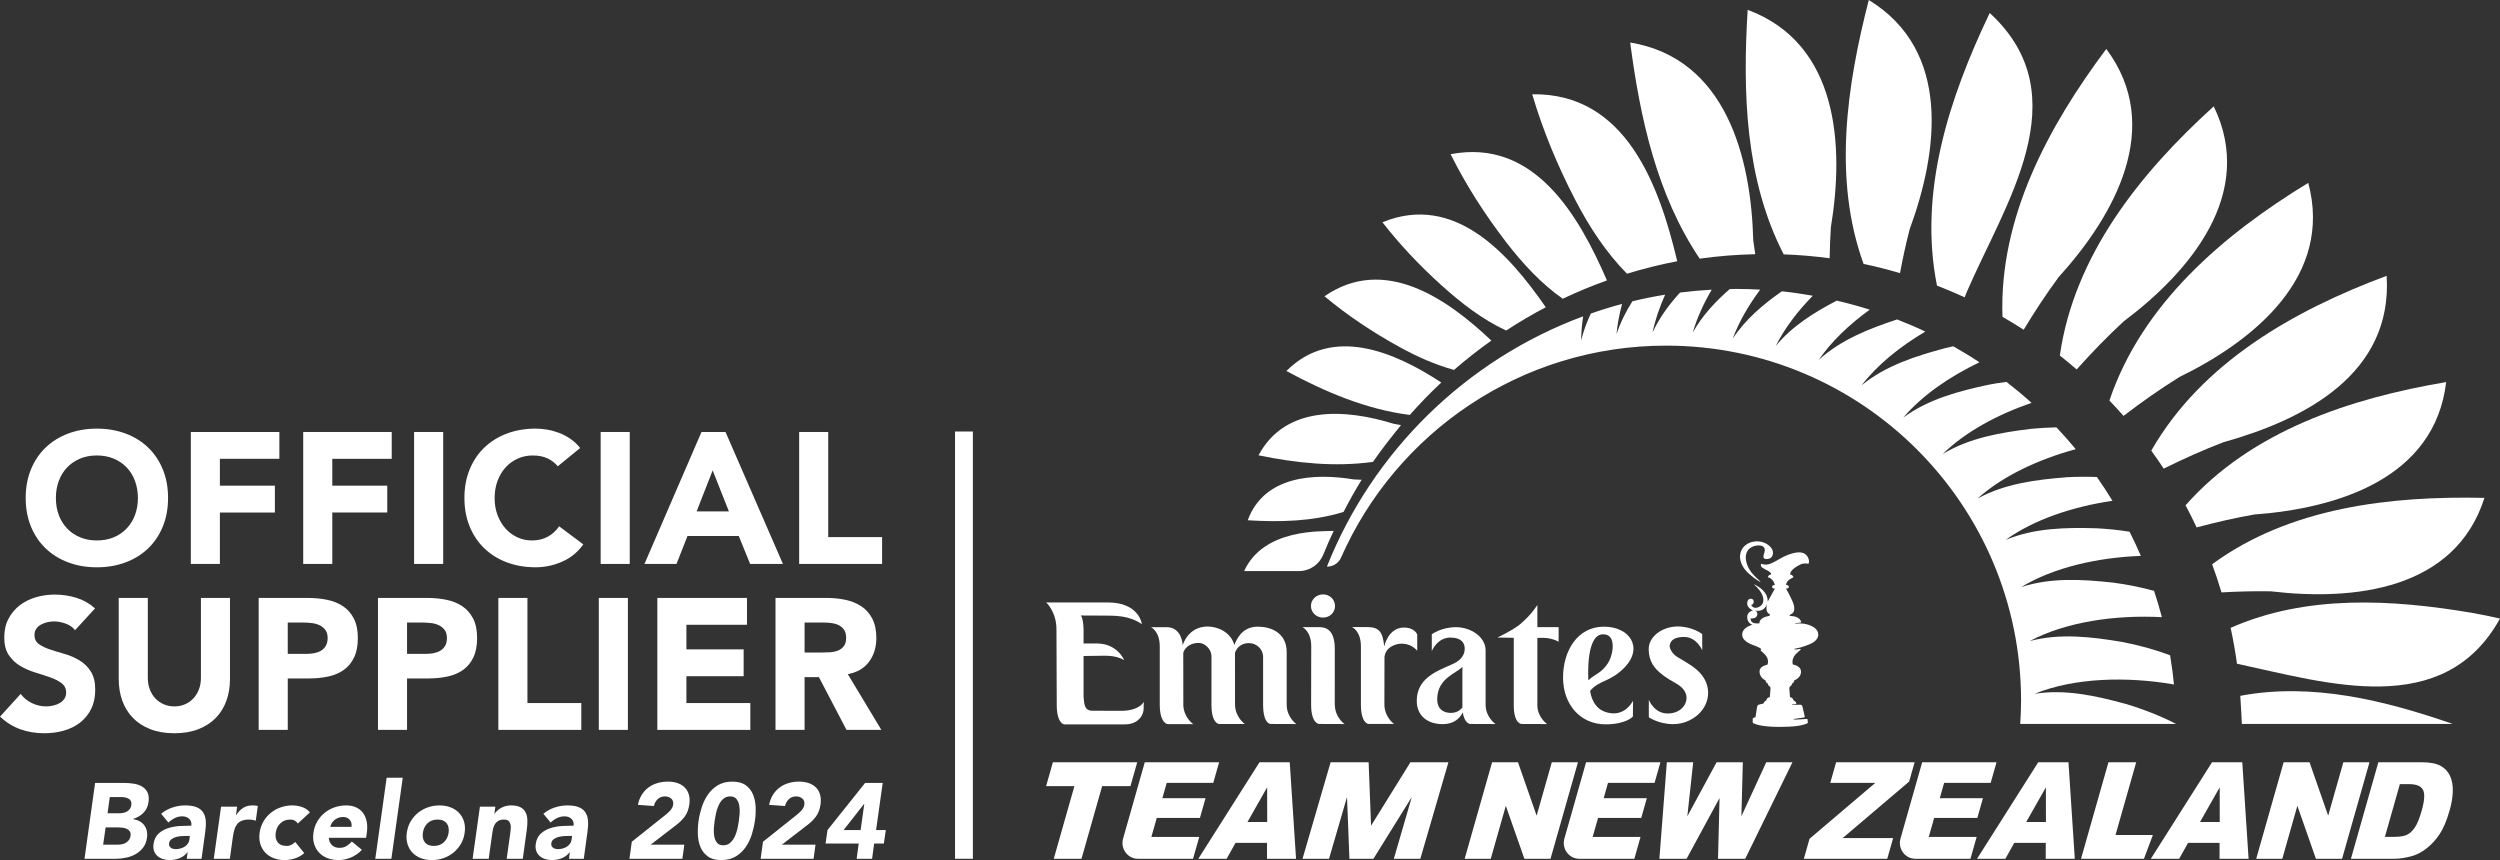 <svg xmlns="http://www.w3.org/2000/svg" fill="none" viewBox="0 0 561 193" height="193" width="561">
<rect x="0" y="0" width="561" height="193" fill="#333333" stroke="none"/>
<path fill="white" d="M5.764 111.743C5.764 109.372 6.165 107.226 6.956 105.302C7.753 103.378 8.859 101.741 10.284 100.388C11.703 99.036 13.39 97.998 15.344 97.272C17.293 96.548 19.427 96.184 21.742 96.184C24.057 96.184 26.186 96.547 28.14 97.272C30.089 97.998 31.776 99.036 33.201 100.388C34.62 101.741 35.731 103.378 36.522 105.302C37.319 107.226 37.714 109.372 37.714 111.743C37.714 114.113 37.319 116.26 36.522 118.184C35.731 120.108 34.62 121.746 33.201 123.098C31.776 124.45 30.088 125.49 28.14 126.214C26.186 126.938 24.057 127.302 21.742 127.302C19.427 127.302 17.293 126.939 15.344 126.214C13.39 125.49 11.703 124.45 10.284 123.098C8.859 121.746 7.754 120.108 6.956 118.184C6.165 116.26 5.764 114.113 5.764 111.743ZM12.541 111.743C12.541 113.137 12.756 114.413 13.186 115.569C13.623 116.726 14.239 117.731 15.048 118.58C15.856 119.431 16.828 120.094 17.957 120.567C19.085 121.042 20.347 121.278 21.744 121.278C23.14 121.278 24.397 121.042 25.531 120.567C26.659 120.094 27.625 119.431 28.434 118.58C29.242 117.731 29.865 116.726 30.295 115.569C30.726 114.413 30.947 113.137 30.947 111.743C30.947 110.377 30.726 109.108 30.295 107.937C29.865 106.765 29.242 105.756 28.434 104.905C27.625 104.054 26.659 103.393 25.531 102.919C24.397 102.444 23.134 102.208 21.744 102.208C20.353 102.208 19.086 102.444 17.957 102.919C16.828 103.393 15.857 104.054 15.048 104.905C14.239 105.756 13.623 106.765 13.186 107.937C12.756 109.108 12.541 110.377 12.541 111.743Z"></path>
<path fill="white" d="M42.823 96.937H62.688V102.959H49.343V108.983H61.681V115.005H49.343V126.548H42.822L42.823 96.937Z"></path>
<path fill="white" d="M68.039 96.937H87.903V102.959H74.566V108.983H86.903V115.005H74.566V126.548H68.039V96.937Z"></path>
<path fill="white" d="M92.924 96.937H99.45V126.548H92.924V96.937Z"></path>
<path fill="white" d="M125.166 104.633C124.526 103.852 123.741 103.253 122.805 102.834C121.874 102.416 120.792 102.207 119.565 102.207C118.339 102.207 117.204 102.444 116.157 102.918C115.11 103.393 114.203 104.054 113.44 104.905C112.672 105.755 112.073 106.765 111.637 107.937C111.207 109.108 110.992 110.377 110.992 111.743C110.992 113.137 111.207 114.413 111.637 115.569C112.074 116.726 112.667 117.731 113.417 118.58C114.167 119.43 115.057 120.094 116.075 120.566C117.093 121.042 118.187 121.277 119.356 121.277C120.694 121.277 121.88 121 122.91 120.441C123.939 119.885 124.795 119.103 125.463 118.099L130.896 122.156C129.645 123.912 128.057 125.21 126.132 126.045C124.206 126.881 122.229 127.3 120.193 127.3C117.878 127.3 115.744 126.937 113.795 126.212C111.841 125.488 110.154 124.448 108.735 123.096C107.31 121.745 106.204 120.106 105.407 118.182C104.616 116.258 104.215 114.112 104.215 111.741C104.215 109.371 104.616 107.225 105.407 105.3C106.204 103.376 107.31 101.739 108.735 100.387C110.154 99.034 111.841 97.996 113.795 97.27C115.744 96.546 117.878 96.182 120.193 96.182C121.031 96.182 121.897 96.259 122.805 96.412C123.713 96.566 124.603 96.811 125.481 97.145C126.359 97.479 127.203 97.926 128.011 98.483C128.819 99.041 129.547 99.723 130.187 100.532L125.166 104.631V104.633Z"></path>
<path fill="white" d="M134.787 96.937H141.314V126.548H134.787V96.937Z"></path>
<path fill="white" d="M157.415 96.937H162.806L175.691 126.548H168.327L165.779 120.275H154.274L151.807 126.548H144.618L157.415 96.937ZM159.922 105.552L156.326 114.754H163.563L159.922 105.552Z"></path>
<path fill="white" d="M179.332 96.937H185.853V120.526H197.94V126.548H179.332V96.937Z"></path>
<path fill="white" d="M16.851 141.41C16.322 140.741 15.606 140.246 14.699 139.926C13.791 139.606 12.936 139.446 12.127 139.446C11.65 139.446 11.167 139.501 10.662 139.613C10.161 139.724 9.685 139.899 9.243 140.135C8.795 140.372 8.434 140.687 8.155 141.076C7.875 141.467 7.736 141.941 7.736 142.498C7.736 143.391 8.073 144.074 8.742 144.547C9.411 145.023 10.254 145.426 11.272 145.76C12.284 146.095 13.384 146.43 14.553 146.765C15.722 147.1 16.815 147.573 17.833 148.186C18.851 148.799 19.695 149.622 20.363 150.653C21.032 151.686 21.37 153.065 21.37 154.795C21.37 156.44 21.061 157.875 20.451 159.103C19.834 160.331 19.008 161.347 17.961 162.155C16.914 162.965 15.704 163.564 14.32 163.954C12.941 164.344 11.488 164.54 9.951 164.54C8.026 164.54 6.246 164.246 4.6 163.662C2.953 163.076 1.418 162.128 -0.002 160.817L4.64 155.714C5.308 156.607 6.152 157.298 7.17 157.785C8.188 158.274 9.24 158.517 10.328 158.517C10.857 158.517 11.393 158.454 11.939 158.329C12.481 158.204 12.969 158.016 13.399 157.765C13.836 157.513 14.179 157.193 14.446 156.802C14.714 156.413 14.842 155.952 14.842 155.422C14.842 154.531 14.505 153.827 13.818 153.311C13.137 152.795 12.276 152.355 11.247 151.994C10.217 151.632 9.101 151.268 7.902 150.905C6.704 150.543 5.587 150.055 4.558 149.441C3.522 148.829 2.668 148.019 1.981 147.016C1.3 146.012 0.957 144.689 0.957 143.043C0.957 141.453 1.27 140.06 1.899 138.861C2.527 137.662 3.365 136.659 4.406 135.849C5.453 135.041 6.657 134.434 8.024 134.03C9.391 133.626 10.799 133.424 12.253 133.424C13.923 133.424 15.54 133.661 17.105 134.135C18.664 134.609 20.071 135.404 21.327 136.519L16.849 141.412L16.851 141.41Z"></path>
<path fill="white" d="M51.607 152.368C51.607 154.125 51.345 155.744 50.816 157.221C50.286 158.699 49.495 159.981 48.454 161.069C47.407 162.156 46.105 163.006 44.54 163.62C42.981 164.233 41.184 164.541 39.148 164.541C37.083 164.541 35.268 164.233 33.709 163.62C32.15 163.006 30.847 162.156 29.8 161.069C28.753 159.981 27.968 158.699 27.439 157.221C26.904 155.744 26.642 154.125 26.642 152.368V134.176H33.169V152.118C33.169 153.038 33.314 153.889 33.605 154.669C33.896 155.45 34.309 156.126 34.838 156.698C35.367 157.269 36.002 157.716 36.74 158.036C37.479 158.357 38.282 158.517 39.149 158.517C40.009 158.517 40.807 158.357 41.534 158.036C42.255 157.716 42.883 157.269 43.413 156.698C43.941 156.126 44.355 155.45 44.646 154.669C44.943 153.889 45.087 153.038 45.087 152.118V134.176H51.608V152.368H51.607Z"></path>
<path fill="white" d="M58.046 134.176H69.046C70.581 134.176 72.03 134.315 73.397 134.593C74.764 134.872 75.956 135.353 76.974 136.037C77.992 136.721 78.801 137.64 79.399 138.797C79.998 139.955 80.301 141.411 80.301 143.168C80.301 144.897 80.022 146.346 79.463 147.517C78.905 148.689 78.137 149.623 77.16 150.319C76.183 151.017 75.031 151.512 73.693 151.804C72.349 152.098 70.9 152.243 69.342 152.243H64.572V163.786H58.046V134.176ZM64.572 146.723H68.923C69.511 146.723 70.075 146.667 70.616 146.555C71.162 146.443 71.645 146.256 72.082 145.991C72.512 145.726 72.861 145.362 73.123 144.903C73.39 144.442 73.524 143.865 73.524 143.166C73.524 142.414 73.35 141.808 73 141.347C72.651 140.887 72.204 140.531 71.662 140.281C71.115 140.03 70.51 139.869 69.841 139.8C69.173 139.731 68.533 139.695 67.916 139.695H64.571V146.722L64.572 146.723Z"></path>
<path fill="white" d="M84.815 134.176H95.815C97.345 134.176 98.799 134.315 100.166 134.593C101.527 134.872 102.719 135.353 103.737 136.037C104.755 136.721 105.564 137.64 106.162 138.797C106.76 139.955 107.064 141.411 107.064 143.168C107.064 144.897 106.784 146.346 106.226 147.517C105.668 148.689 104.906 149.623 103.929 150.319C102.952 151.017 101.794 151.512 100.456 151.804C99.118 152.098 97.67 152.243 96.105 152.243H91.341V163.786H84.815V134.176ZM91.341 146.723H95.687C96.274 146.723 96.839 146.667 97.386 146.555C97.927 146.443 98.415 146.256 98.845 145.991C99.276 145.726 99.625 145.362 99.893 144.903C100.154 144.442 100.288 143.865 100.288 143.166C100.288 142.414 100.114 141.808 99.765 141.347C99.415 140.887 98.973 140.531 98.427 140.281C97.885 140.03 97.281 139.869 96.612 139.8C95.937 139.73 95.297 139.695 94.686 139.695H91.342V146.722L91.341 146.723Z"></path>
<path fill="white" d="M111.834 134.176H118.355V157.765H130.442V163.787H111.834V134.176Z"></path>
<path fill="white" d="M134.374 134.176H140.9V163.787H134.374V134.176Z"></path>
<path fill="white" d="M147.508 134.176H167.623V140.198H154.029V145.719H166.873V151.741H154.029V157.765H168.373V163.787H147.508V134.176Z"></path>
<path fill="white" d="M174.021 134.176H185.481C186.988 134.176 188.413 134.322 189.768 134.615C191.117 134.907 192.304 135.396 193.322 136.078C194.34 136.761 195.149 137.682 195.747 138.839C196.346 139.995 196.649 141.439 196.649 143.167C196.649 145.258 196.102 147.036 195.014 148.499C193.926 149.964 192.338 150.89 190.249 151.281L197.777 163.786H189.953L183.764 151.95H180.548V163.786H174.021V134.176ZM180.548 146.43H184.393C184.981 146.43 185.597 146.409 186.255 146.366C186.912 146.325 187.5 146.199 188.035 145.991C188.564 145.781 189 145.454 189.35 145.008C189.699 144.561 189.873 143.934 189.873 143.124C189.873 142.373 189.722 141.773 189.414 141.327C189.105 140.88 188.716 140.539 188.244 140.302C187.767 140.067 187.227 139.905 186.61 139.821C185.999 139.738 185.4 139.696 184.812 139.696H180.548V146.43Z"></path>
<path fill="white" d="M21.341 175.684H27.693C28.432 175.684 29.165 175.736 29.892 175.839C30.624 175.944 31.265 176.152 31.817 176.465C32.37 176.778 32.794 177.215 33.08 177.777C33.37 178.338 33.452 179.084 33.324 180.013C33.191 180.975 32.812 181.773 32.178 182.407C31.544 183.039 30.771 183.493 29.857 183.765V183.812C30.404 183.894 30.887 184.049 31.311 184.282C31.736 184.515 32.085 184.811 32.359 185.172C32.633 185.533 32.824 185.953 32.935 186.434C33.051 186.916 33.063 187.429 32.987 187.974C32.859 188.872 32.562 189.622 32.097 190.222C31.632 190.825 31.068 191.309 30.411 191.678C29.754 192.048 29.032 192.312 28.247 192.473C27.462 192.633 26.694 192.712 25.937 192.712H18.963L21.341 175.684ZM23.145 189.537H26.513C26.803 189.537 27.106 189.506 27.414 189.442C27.728 189.378 28.013 189.264 28.269 189.105C28.525 188.945 28.752 188.735 28.944 188.479C29.136 188.223 29.258 187.911 29.305 187.542C29.351 187.141 29.299 186.816 29.136 186.568C28.973 186.319 28.752 186.131 28.461 186.002C28.176 185.874 27.857 185.785 27.513 185.737C27.169 185.689 26.844 185.666 26.536 185.666H23.703L23.145 189.539V189.537ZM24.134 182.491H26.85C27.141 182.491 27.427 182.459 27.717 182.393C28.008 182.329 28.276 182.226 28.525 182.081C28.77 181.937 28.979 181.745 29.148 181.504C29.317 181.264 29.427 180.975 29.473 180.638C29.519 180.287 29.485 179.993 29.363 179.76C29.246 179.529 29.072 179.347 28.845 179.219C28.624 179.091 28.363 178.999 28.066 178.943C27.769 178.886 27.478 178.858 27.187 178.858H24.64L24.134 182.491Z"></path>
<path fill="white" d="M42.102 191.245H42.049C41.572 191.87 40.979 192.32 40.269 192.591C39.565 192.865 38.844 193 38.105 193C37.559 193 37.047 192.924 36.57 192.772C36.087 192.621 35.674 192.392 35.331 192.087C34.981 191.783 34.732 191.405 34.569 190.957C34.412 190.508 34.371 189.987 34.452 189.393C34.598 188.383 34.976 187.601 35.592 187.048C36.209 186.494 36.942 186.086 37.779 185.82C38.623 185.556 39.507 185.4 40.426 185.352C41.35 185.305 42.189 185.28 42.939 185.28C43.021 184.638 42.863 184.129 42.462 183.753C42.06 183.377 41.549 183.187 40.92 183.187C40.327 183.187 39.768 183.312 39.251 183.561C38.727 183.809 38.244 184.15 37.791 184.584L36.156 182.61C36.912 181.985 37.755 181.517 38.698 181.204C39.634 180.891 40.582 180.734 41.548 180.734C42.6 180.734 43.456 180.867 44.107 181.131C44.759 181.396 45.247 181.784 45.585 182.297C45.923 182.81 46.12 183.44 46.178 184.186C46.23 184.931 46.189 185.793 46.044 186.772L45.224 192.712H41.908L42.1 191.245H42.102ZM41.712 187.589C41.444 187.589 41.101 187.6 40.694 187.625C40.281 187.648 39.886 187.717 39.49 187.829C39.095 187.942 38.752 188.109 38.455 188.334C38.158 188.558 37.99 188.871 37.937 189.272C37.908 189.496 37.931 189.686 38.013 189.837C38.088 189.989 38.205 190.122 38.35 190.234C38.489 190.347 38.664 190.427 38.862 190.475C39.066 190.523 39.263 190.546 39.455 190.546C39.804 190.546 40.153 190.498 40.502 190.402C40.845 190.306 41.159 190.169 41.438 189.993C41.718 189.817 41.956 189.592 42.148 189.32C42.34 189.048 42.462 188.727 42.509 188.358L42.602 187.588L41.712 187.589Z"></path>
<path fill="white" d="M49.606 181.023H53.212L52.951 182.899H52.997C53.48 182.178 54.009 181.635 54.585 181.275C55.161 180.915 55.853 180.734 56.656 180.734C56.859 180.734 57.069 180.742 57.278 180.759C57.487 180.775 57.679 180.806 57.854 180.854L57.4 184.149C57.144 184.069 56.895 184.008 56.656 183.969C56.411 183.928 56.155 183.908 55.882 183.908C55.196 183.908 54.631 184.005 54.201 184.197C53.764 184.389 53.421 184.658 53.165 185.003C52.909 185.348 52.712 185.76 52.578 186.242C52.438 186.724 52.333 187.252 52.252 187.829L51.578 192.712H47.971L49.606 181.023Z"></path>
<path fill="white" d="M66.829 184.799C66.684 184.543 66.463 184.331 66.166 184.162C65.869 183.993 65.538 183.909 65.166 183.909C64.253 183.909 63.508 184.183 62.932 184.728C62.35 185.273 62.001 185.987 61.873 186.868C61.745 187.75 61.891 188.464 62.315 189.009C62.739 189.554 63.408 189.827 64.322 189.827C64.723 189.827 65.084 189.74 65.41 189.562C65.73 189.386 66.009 189.178 66.247 188.937L68.271 191.438C67.614 192.015 66.893 192.421 66.101 192.653C65.316 192.884 64.583 193.001 63.891 193.001C62.995 193.001 62.169 192.857 61.413 192.569C60.663 192.28 60.029 191.868 59.529 191.33C59.023 190.793 58.651 190.147 58.418 189.393C58.185 188.639 58.132 187.797 58.26 186.868C58.394 185.937 58.674 185.096 59.115 184.341C59.557 183.588 60.104 182.943 60.767 182.406C61.424 181.868 62.169 181.455 63.001 181.167C63.833 180.877 64.7 180.733 65.602 180.733C66.288 180.733 66.998 180.85 67.731 181.082C68.458 181.315 69.063 181.719 69.545 182.297L66.829 184.798L66.829 184.799Z"></path>
<path fill="white" d="M81.208 190.693C80.54 191.43 79.731 191.998 78.795 192.4C77.858 192.8 76.916 193.001 75.968 193.001C75.071 193.001 74.246 192.857 73.49 192.569C72.74 192.28 72.106 191.868 71.605 191.33C71.099 190.793 70.727 190.147 70.494 189.393C70.261 188.639 70.209 187.797 70.337 186.868C70.47 185.937 70.75 185.096 71.192 184.341C71.634 183.588 72.18 182.943 72.844 182.406C73.501 181.868 74.246 181.455 75.078 181.167C75.91 180.877 76.776 180.733 77.678 180.733C78.51 180.733 79.249 180.877 79.888 181.167C80.528 181.454 81.052 181.868 81.453 182.406C81.854 182.943 82.127 183.588 82.279 184.341C82.436 185.096 82.448 185.937 82.32 186.868L82.151 187.997H73.781C73.827 188.687 74.066 189.237 74.49 189.645C74.914 190.054 75.479 190.259 76.183 190.259C76.776 190.259 77.294 190.127 77.736 189.862C78.178 189.598 78.579 189.258 78.951 188.84L81.208 190.693ZM78.876 185.544C78.974 184.935 78.846 184.415 78.492 183.981C78.142 183.548 77.636 183.331 76.979 183.331C76.578 183.331 76.217 183.397 75.897 183.525C75.572 183.653 75.293 183.817 75.054 184.018C74.815 184.218 74.612 184.451 74.454 184.714C74.292 184.978 74.181 185.256 74.118 185.544H78.876Z"></path>
<path fill="white" d="M86.764 174.529H90.376L87.823 192.712H84.216L86.764 174.529Z"></path>
<path fill="white" d="M91.289 186.868C91.417 185.937 91.702 185.096 92.138 184.341C92.58 183.588 93.133 182.943 93.79 182.406C94.447 181.868 95.192 181.455 96.024 181.167C96.856 180.877 97.723 180.733 98.624 180.733C99.52 180.733 100.346 180.877 101.102 181.167C101.852 181.454 102.486 181.868 102.998 182.406C103.51 182.943 103.888 183.588 104.121 184.341C104.354 185.096 104.4 185.937 104.272 186.868C104.144 187.797 103.859 188.639 103.411 189.393C102.958 190.147 102.405 190.793 101.748 191.33C101.091 191.868 100.346 192.279 99.514 192.569C98.677 192.857 97.815 193.001 96.914 193.001C96.017 193.001 95.192 192.857 94.436 192.569C93.686 192.28 93.052 191.868 92.551 191.33C92.045 190.793 91.673 190.147 91.44 189.393C91.207 188.639 91.155 187.797 91.289 186.868ZM94.895 186.868C94.767 187.749 94.913 188.463 95.337 189.008C95.761 189.554 96.431 189.826 97.35 189.826C98.263 189.826 99.013 189.554 99.596 189.008C100.183 188.463 100.538 187.749 100.666 186.868C100.794 185.986 100.643 185.272 100.213 184.727C99.776 184.182 99.101 183.908 98.188 183.908C97.275 183.908 96.53 184.182 95.954 184.727C95.378 185.272 95.023 185.986 94.895 186.868Z"></path>
<path fill="white" d="M107.692 181.023H111.153L110.938 182.609H110.984C111.13 182.386 111.321 182.161 111.56 181.936C111.805 181.713 112.078 181.511 112.381 181.335C112.683 181.158 113.032 181.014 113.416 180.902C113.8 180.79 114.208 180.733 114.644 180.733C115.557 180.733 116.279 180.874 116.808 181.155C117.337 181.436 117.721 181.824 117.96 182.321C118.204 182.818 118.332 183.403 118.344 184.076C118.362 184.749 118.315 185.48 118.204 186.265L117.314 192.712H113.702L114.499 186.986C114.545 186.65 114.586 186.302 114.615 185.941C114.65 185.58 114.627 185.247 114.545 184.943C114.464 184.638 114.312 184.389 114.086 184.197C113.864 184.005 113.521 183.908 113.056 183.908C112.591 183.908 112.201 183.992 111.887 184.161C111.573 184.33 111.323 184.553 111.131 184.834C110.939 185.115 110.794 185.432 110.694 185.783C110.601 186.137 110.531 186.506 110.479 186.89L109.665 192.712H106.053L107.693 181.022L107.692 181.023Z"></path>
<path fill="white" d="M127.871 191.245H127.825C127.342 191.87 126.749 192.32 126.045 192.591C125.341 192.865 124.62 193 123.881 193C123.334 193 122.822 192.924 122.339 192.772C121.857 192.621 121.443 192.392 121.1 192.087C120.757 191.783 120.501 191.405 120.344 190.957C120.181 190.508 120.14 189.987 120.222 189.393C120.367 188.383 120.745 187.601 121.368 187.048C121.985 186.494 122.711 186.086 123.555 185.82C124.398 185.555 125.277 185.4 126.201 185.352C127.12 185.305 127.958 185.28 128.714 185.28C128.796 184.638 128.633 184.129 128.232 183.753C127.831 183.377 127.319 183.187 126.696 183.187C126.103 183.187 125.544 183.312 125.021 183.561C124.504 183.809 124.015 184.15 123.567 184.584L121.932 182.61C122.683 181.985 123.532 181.517 124.468 181.204C125.405 180.89 126.359 180.734 127.319 180.734C128.377 180.734 129.233 180.867 129.878 181.131C130.53 181.396 131.024 181.784 131.361 182.297C131.698 182.81 131.89 183.44 131.949 184.186C132.007 184.931 131.96 185.793 131.815 186.772L131.001 192.712H127.68L127.871 191.245ZM127.487 187.589C127.213 187.589 126.876 187.6 126.463 187.625C126.056 187.648 125.655 187.717 125.264 187.829C124.869 187.942 124.526 188.109 124.229 188.334C123.932 188.558 123.757 188.871 123.711 189.272C123.677 189.496 123.7 189.686 123.781 189.837C123.863 189.989 123.973 190.122 124.118 190.234C124.264 190.347 124.432 190.427 124.636 190.475C124.833 190.523 125.031 190.546 125.223 190.546C125.578 190.546 125.928 190.498 126.271 190.402C126.614 190.306 126.928 190.169 127.207 189.993C127.492 189.817 127.724 189.592 127.916 189.32C128.114 189.048 128.23 188.727 128.277 188.358L128.376 187.588H127.486L127.487 187.589Z"></path>
<path fill="white" d="M141.773 188.887L149.23 182.947C149.422 182.788 149.614 182.622 149.818 182.454C150.015 182.285 150.202 182.105 150.371 181.913C150.54 181.719 150.685 181.512 150.819 181.288C150.947 181.062 151.022 180.823 151.057 180.565C151.139 179.987 150.993 179.536 150.627 179.207C150.254 178.879 149.789 178.714 149.231 178.714C148.556 178.714 148.003 178.922 147.568 179.34C147.137 179.757 146.858 180.269 146.73 180.878L143.147 180.614C143.322 179.732 143.619 178.966 144.037 178.317C144.451 177.667 144.95 177.126 145.538 176.693C146.126 176.261 146.789 175.936 147.533 175.72C148.278 175.503 149.068 175.394 149.9 175.394C150.674 175.394 151.378 175.503 152.018 175.72C152.663 175.935 153.199 176.257 153.629 176.681C154.065 177.106 154.379 177.639 154.571 178.28C154.763 178.921 154.804 179.667 154.688 180.516C154.53 181.607 154.193 182.501 153.681 183.198C153.164 183.896 152.542 184.526 151.803 185.087L146.009 189.537H153.56L153.129 192.712H141.246L141.775 188.887L141.773 188.887Z"></path>
<path fill="white" d="M156.757 184.198C156.903 183.187 157.142 182.162 157.479 181.119C157.816 180.077 158.281 179.131 158.874 178.281C159.467 177.432 160.206 176.738 161.096 176.199C161.986 175.663 163.068 175.394 164.33 175.394C165.593 175.394 166.599 175.663 167.338 176.199C168.076 176.738 168.623 177.431 168.973 178.281C169.327 179.131 169.525 180.077 169.566 181.119C169.606 182.162 169.554 183.188 169.408 184.198C169.263 185.209 169.024 186.234 168.699 187.276C168.367 188.319 167.908 189.264 167.315 190.115C166.722 190.964 165.983 191.658 165.093 192.195C164.203 192.733 163.121 193.001 161.853 193.001C160.585 193.001 159.585 192.733 158.852 192.195C158.113 191.658 157.56 190.965 157.2 190.115C156.839 189.264 156.642 188.319 156.601 187.276C156.56 186.234 156.612 185.208 156.757 184.198ZM160.363 184.198C160.299 184.648 160.242 185.184 160.195 185.809C160.147 186.434 160.171 187.037 160.27 187.613C160.363 188.189 160.567 188.679 160.869 189.079C161.172 189.48 161.654 189.682 162.312 189.682C162.952 189.682 163.487 189.481 163.911 189.079C164.336 188.679 164.68 188.189 164.936 187.613C165.192 187.036 165.384 186.434 165.512 185.809C165.64 185.184 165.738 184.647 165.802 184.198C165.866 183.749 165.919 183.212 165.971 182.587C166.018 181.962 165.994 181.359 165.896 180.783C165.802 180.205 165.593 179.717 165.285 179.315C164.971 178.915 164.494 178.714 163.854 178.714C163.197 178.714 162.655 178.915 162.243 179.315C161.824 179.716 161.486 180.205 161.231 180.783C160.976 181.36 160.783 181.962 160.655 182.587C160.527 183.212 160.427 183.749 160.363 184.198Z"></path>
<path fill="white" d="M171.212 188.887L178.669 182.947C178.861 182.788 179.053 182.622 179.257 182.454C179.454 182.285 179.641 182.105 179.81 181.913C179.978 181.719 180.123 181.512 180.258 181.288C180.386 181.062 180.461 180.823 180.496 180.565C180.578 179.987 180.432 179.536 180.066 179.207C179.693 178.879 179.228 178.714 178.67 178.714C177.995 178.714 177.442 178.922 177.006 179.34C176.576 179.757 176.297 180.269 176.169 180.878L172.586 180.614C172.76 179.732 173.057 178.966 173.476 178.317C173.889 177.667 174.389 177.126 174.977 176.693C175.564 176.261 176.228 175.936 176.972 175.72C177.717 175.503 178.507 175.394 179.339 175.394C180.113 175.394 180.817 175.503 181.457 175.72C182.102 175.935 182.637 176.257 183.068 176.681C183.504 177.106 183.818 177.639 184.01 178.28C184.202 178.921 184.243 179.667 184.127 180.516C183.969 181.607 183.632 182.501 183.12 183.198C182.603 183.896 181.98 184.526 181.242 185.087L175.448 189.537H182.998L182.568 192.712H170.685L171.214 188.887L171.212 188.887Z"></path>
<path fill="white" d="M192.693 189.296H185.259L185.69 186.265L194.135 175.683H198.079L196.59 186.265H198.777L198.34 189.296H196.153L195.7 192.712H192.233L192.693 189.296ZM193.944 180.398H193.898L189.302 186.265H193.124L193.944 180.398Z"></path>
<path fill="white" d="M218.316 96.831H214.309V192.709H218.316V96.831Z"></path>
<path fill="white" d="M251.597 159.509C250.959 159.509 245.895 159.488 245.18 159.488C243.183 159.488 243.341 157.837 243.151 156.385V147.218C243.151 147.218 244.542 147.165 246.136 147.165C247.95 147.165 250.138 146.925 252.265 148.117C252.265 148.117 250.749 144.396 246.122 144.396H243.151V141.43C243.151 141.43 243.151 138.868 242.546 138.115C242.546 138.115 246.472 138.136 246.742 138.136C250.427 138.136 253.248 138.062 256.238 140.048C256.238 140.048 255.673 135.189 248.585 135.189H234.748C234.748 135.189 237.133 137.248 237.07 141.43L237.133 158.202C237.133 162.373 238.794 162.551 238.794 162.551H252.438C255.559 162.551 256.627 160.302 256.627 159.111L256.671 157.503C256.671 157.503 255.69 159.509 251.597 159.509Z"></path>
<path fill="white" d="M288.73 158.108V146.351C288.73 141.826 284.988 140.624 282.24 140.624C278.546 140.624 277.453 143.686 276.983 144.72C276.189 141.877 273.294 140.592 270.994 140.592C266.511 140.592 265.402 144.813 265.402 144.813C265.402 144.813 265.297 140.738 261.776 140.738H258.254C258.254 140.738 260.25 141.563 260.25 145.085V158.107C260.25 162.381 262.029 162.496 262.029 162.496H267.764C267.593 162.381 265.538 160.853 265.538 158.066L265.527 146.507C265.621 145.995 266.468 144.28 269.001 144.271C270.387 144.271 271.902 145.702 271.856 147.374L271.85 158.098C271.85 162.455 273.573 162.466 273.573 162.466H279.342C279.342 162.466 277.138 160.94 277.138 158.055L277.132 146.497C277.347 145.848 278.099 144.312 280.262 144.312C282.039 144.312 283.467 145.754 283.44 147.425C283.44 147.425 283.435 157.209 283.44 158.107C283.451 162.538 285.127 162.455 285.127 162.455C288.095 162.455 290.893 162.477 290.893 162.477C290.893 162.477 288.73 160.971 288.73 158.108Z"></path>
<path fill="white" d="M299.535 158.099C299.535 160.993 301.72 162.476 301.72 162.476C301.72 162.476 299.039 162.455 296.054 162.455C296.054 162.455 294.216 162.496 294.216 158.117V158.107L294.242 145.053C294.242 141.615 292.267 140.728 292.267 140.728H295.773C296.97 140.728 299.524 140.728 299.524 145.597L299.52 158.076L299.536 158.098L299.535 158.099Z"></path>
<path fill="white" d="M318.023 142.369C318.023 142.369 317.47 140.822 315.04 140.822C311.473 140.822 310.613 145.086 310.613 145.086C310.312 141.711 309.396 140.718 306.819 140.718H303.392C303.392 140.718 305.388 141.534 305.388 145.055V158.088C305.388 162.373 307.08 162.456 307.08 162.456H312.839C312.695 162.373 310.656 160.846 310.656 158.056L310.677 147.385C310.824 146.413 311.304 145.662 312.067 145.181C313.936 143.968 316.544 144.25 318.024 146.037L318.023 142.369Z"></path>
<path fill="white" d="M346.377 143.142C348.32 143.142 349.747 144.009 349.747 144.009L349.763 140.729H344.986V135.743C344.986 135.743 343.661 137.948 341.085 140.101C339.494 141.429 336.017 143.059 336.017 143.059L339.69 143.121V158.265C339.69 162.457 341.435 162.457 341.435 162.457C344.612 162.457 347.182 162.479 347.182 162.479C347.182 162.479 344.983 160.994 344.983 158.235L344.987 143.133C346.461 143.144 345.459 143.144 346.377 143.144"></path>
<path fill="white" d="M364.61 149.716C361.386 153.081 358.872 152.569 356.83 155.026C356.83 155.026 357.125 158.369 359.734 159.551C360.597 159.958 364.122 161.264 366.455 157.272L366.422 160.785C366.422 160.785 364.94 162.541 360.274 162.541C354.616 162.541 350.748 158.069 350.748 152.058C350.748 146.122 353.915 140.667 359.865 140.625C365.692 140.593 368.816 145.285 364.611 149.717M361.093 148.336C362.023 146.581 362.775 142.096 359.536 142.348C355.742 142.64 356.433 152.664 356.433 152.664C357.727 151.316 359.65 151.032 361.093 148.336Z"></path>
<path fill="white" d="M378.462 156.561C378.505 158.108 377.125 160.104 374.208 160.104C371.178 160.104 369.996 157.043 369.996 157.043V160.951C369.996 160.951 372.182 162.497 375.484 162.497C379.446 162.497 383.383 159.488 383.3 155.35C383.269 153.885 382.747 152.62 381.951 151.567C380.626 149.758 378.19 148.526 376.329 147.385C375.241 146.726 374.697 145.524 374.672 145.138C374.656 144.395 374.991 142.932 377.897 142.932C380.776 142.932 381.983 145.933 381.983 145.933L381.974 142.285C381.974 142.285 379.81 140.581 376.475 140.581C373.06 140.581 369.907 142.818 369.969 145.755C370.017 148.315 371.095 149.976 373.235 151.555C374.056 152.171 375.038 152.767 376.152 153.384C377.831 154.356 378.435 155.475 378.462 156.561Z"></path>
<path fill="white" d="M296.902 138.585C298.392 138.585 299.58 137.456 299.58 135.975C299.58 134.541 298.392 133.382 296.902 133.382C295.396 133.382 294.176 134.541 294.176 135.975C294.176 137.457 295.396 138.585 296.902 138.585Z"></path>
<path fill="white" d="M325.591 159.978C323.803 159.978 322.507 159.017 322.507 156.958C322.507 152.078 326.981 151.084 328.162 149.611V158.746C328.119 158.789 327.361 159.978 325.591 159.978ZM328.682 145.524C328.682 147.677 326.882 148.618 325.726 149.13C322.27 150.647 317.92 152.275 317.92 157.262C317.92 160.595 320.312 162.497 323.741 162.497C326.317 162.497 327.607 161.139 328.243 159.875C328.625 162.309 329.855 162.455 329.855 162.455C332.884 162.455 335.602 162.477 335.602 162.477C335.602 162.477 333.37 160.971 333.37 158.11V145.912C333.37 142.985 330.126 140.738 326.718 140.738C323.417 140.738 321.295 142.327 321.295 142.327V146.11C321.295 146.11 322.471 143.07 325.495 143.07C327.951 143.07 328.682 144.314 328.682 145.525"></path>
<path fill="white" d="M394.932 130.552C394.932 130.552 394.992 130.588 395.022 130.547C395.051 130.506 395.022 130.481 395.004 130.465C394.365 129.877 393.826 129.398 393.197 128.663C392.235 127.539 391.214 125.381 392.074 123.737C392.435 123.048 393.243 122.585 393.988 122.452C394.365 122.384 394.81 122.36 395.184 122.449C396.053 122.653 396.153 123.373 395.895 124.111C395.677 124.738 395.495 125.45 396.416 125.452C397.887 125.458 398.237 123.959 397.469 122.952C395.703 120.64 391.349 121.074 390.564 124.072C390.119 125.766 391.116 127.538 392.36 128.647C393.117 129.323 394.025 130.083 394.932 130.551"></path>
<path fill="white" d="M405.473 161.329C405.039 161.345 403.577 161.465 403.143 161.466C403.043 161.466 402.584 161.466 402.488 161.439C401.996 161.297 404.808 161.085 404.994 160.941C405.063 160.888 404.659 159.525 404.534 158.839C404.48 158.548 404.417 158.151 403.998 158.139C403.386 158.119 403.016 158.189 402.259 158.181C402.038 158.179 402.098 158.09 402.27 158.059C402.49 158.019 403.028 158.045 403.083 157.932C403.165 157.763 402.896 157.303 402.484 157.195C402.484 157.195 402.359 156.529 401.671 156.435L401.514 154.359L401.703 154.006C401.703 154.006 402.108 153.859 402.108 153.409C402.108 153.409 402.605 153.257 402.625 152.678C402.625 152.678 404.152 152.166 404.152 150.725C404.152 149.565 402.783 149.201 402.313 149.103C402.261 148.944 402.231 148.761 402.231 148.55C402.231 147.579 402.776 146.885 403.671 146.14C403.876 145.97 404.088 145.841 404.061 145.706C404.042 145.609 403.876 145.608 403.684 145.641C403.402 145.692 403.26 145.741 402.75 145.741C402.611 145.741 402.595 145.665 402.688 145.608C402.738 145.577 402.832 145.55 402.879 145.541C404.189 145.298 404.701 145.087 405.174 144.915C405.489 144.801 405.888 144.651 406.188 144.523C406.782 144.269 407.31 143.925 407.688 143.413C407.902 143.124 408.026 142.767 408.026 142.416C408.026 141.776 407.665 141.202 407.124 140.829C406.592 140.463 405.427 139.885 403.804 139.899C403.303 139.903 402.78 139.975 402.769 139.9C402.751 139.784 404.019 139.773 404.138 139.666C404.286 139.532 403.875 138.285 401.894 138.235C401.724 138.231 401.57 138.19 401.575 138.089C401.585 137.894 401.908 137.921 402.25 137.611C402.629 137.268 402.908 136.398 402.175 134.79C401.443 133.183 400.77 132.061 400.77 132.061C400.77 132.061 401.412 132.155 401.412 131.694C401.412 131.234 400.799 131.276 400.799 131.276C400.799 130.174 402.443 129.557 402.443 129.557C402.422 129.333 402.244 129.034 401.711 128.884C401.711 127.856 403.355 126.996 404.067 126.642C404.779 126.286 405.829 126.51 405.829 126.51C405.829 126.51 406.205 125.876 405.591 124.884C404.977 123.895 403.888 123.95 403.651 123.95C403.413 123.95 401.729 124.006 399.294 125.446C396.858 126.885 396.364 126.847 395.194 126.51C394.959 127.24 395.552 127.39 395.69 127.519C396.074 127.851 397.452 128.231 397.452 128.884C396.799 129.052 396.661 129.37 396.761 129.557C396.761 129.557 397.889 129.725 398.285 131.276C397.988 131.296 397.661 131.333 397.66 131.694C397.66 132.09 398.087 132.055 398.285 132.061C398.285 132.061 397.751 133.035 396.681 134.996C396.593 135.079 397.178 132.856 393.651 131.128L393.614 131.161C395.621 132.972 395.845 134.266 395.631 135.182C395.414 136.116 393.631 137.07 392.957 135.744C393.314 135.687 393.532 135.388 393.532 135.032C393.532 134.678 393.314 134.361 392.957 134.361C392.691 134.361 392.067 134.372 392.067 135.5C392.067 136.428 393.354 136.995 393.354 136.995C393.354 136.995 392.067 137.201 392.067 138.49C392.067 139.869 393.259 140.209 393.31 140.223C393.293 140.218 393.173 140.194 392.869 140.31C391.909 140.667 390.948 141.303 390.948 142.415C390.948 144.058 393.344 144.713 394.037 144.992C394.503 145.181 395.057 145.428 395.252 145.689C395.218 145.726 395.131 145.788 395.094 145.853C395.047 145.935 395.091 145.986 395.184 146.064C396.319 147.008 396.742 147.592 396.742 148.549C396.742 148.78 396.691 148.979 396.606 149.149C395.971 149.286 394.841 149.665 394.841 150.65C394.841 151.547 395.358 152.314 396.192 152.677C396.192 153.204 396.709 153.408 396.709 153.408C396.709 153.408 396.709 153.858 397.118 154.005L397.315 154.358L397.151 156.434C396.412 156.533 396.35 157.194 396.35 157.194C396.35 157.194 395.88 157.311 395.744 157.864C395.744 157.864 395.031 158.02 394.696 158.115C394.365 158.208 394.292 158.486 394.227 159.001C394.122 159.839 393.93 160.932 393.93 160.932C393.93 160.932 393.307 161.02 393.307 161.348C393.307 161.645 393.311 161.978 393.311 162.083C393.311 162.187 393.316 162.217 393.381 162.251C393.741 162.441 395.117 163.118 399.235 163.118C402.727 163.118 403.993 162.793 403.993 162.793C403.993 162.793 405.71 162.432 405.689 162.164C405.679 162.036 405.607 161.504 405.596 161.39C405.589 161.315 405.542 161.325 405.475 161.328L405.473 161.329ZM396.856 138.248C396.856 138.248 394.807 138.51 394.807 139.874C394.807 139.874 394.659 139.89 394.265 139.899C393.513 139.913 392.83 139.65 392.83 138.793C393.653 138.814 394.359 138.58 394.359 137.709C394.318 137.37 394.147 137.135 393.83 137.023C394.173 137.097 394.436 137.085 394.436 137.085C395.881 137.085 396.398 135.919 396.533 135.508C396.547 135.462 396.56 135.416 396.574 135.369C396.574 135.369 396.563 135.421 396.533 135.508C396.199 136.716 396.517 137.456 396.866 137.669C396.988 137.743 397.206 137.815 397.153 138.049C397.115 138.214 396.856 138.248 396.856 138.248L396.856 138.248Z"></path>
<path fill="white" d="M393.429 53.939C392.939 35.262 387.277 13.089 365.814 9.54C368.039 26.471 371.788 43.736 381.408 58.041C385.495 57.468 389.656 57.136 393.878 57.041C393.722 56.007 393.56 54.975 393.429 53.939Z"></path>
<path fill="white" d="M410.84 51.058C413.882 32.664 412.572 9.799 392.178 2.207C391.044 20.734 391.608 40.291 400.26 57.077C403.744 57.202 407.183 57.498 410.574 57.95C410.613 55.652 410.69 53.353 410.841 51.057L410.84 51.058Z"></path>
<path fill="white" d="M554.672 137.515C536.728 134.487 517.561 133.382 500.555 140.886C501.131 143.535 501.605 146.22 501.98 148.938C522.225 153.288 548.405 161.568 561 138.804C558.89 138.321 556.784 137.894 554.672 137.515Z"></path>
<path fill="white" d="M428.518 51.484C434.958 33.966 437.939 11.371 419.356 0C414.419 19.204 411.288 40.171 418.187 59.224C420.956 59.8 423.676 60.504 426.361 61.29C426.978 57.999 427.677 54.728 428.518 51.484Z"></path>
<path fill="white" d="M509.604 132.694C528.127 134.881 550.909 132.458 557.508 111.723C536.413 111.258 513.835 113.833 496.402 126.618C497.17 128.692 497.864 130.8 498.504 132.933C502.2 132.724 505.901 132.628 509.604 132.694Z"></path>
<path fill="white" d="M441.259 65.717C449.775 45.886 466.856 21.615 446.492 2.915C437.431 21.893 430.449 42.991 434.658 64.095C436.766 64.907 438.84 65.784 440.88 66.723C441.006 66.388 441.13 66.052 441.259 65.717Z"></path>
<path fill="white" d="M505.897 115.448C524.542 114.073 546.389 107.345 548.919 85.738C527.447 89.366 505.212 96.661 490.44 113.389C491.312 115.016 492.136 116.672 492.924 118.349C497.206 117.206 501.527 116.215 505.897 115.448Z"></path>
<path fill="white" d="M476.581 72.094C491.522 60.891 506.235 43.368 496.762 23.864C480.298 38.79 465.437 57.273 462.228 79.788C463.512 80.798 464.771 81.836 466.006 82.903C469.369 79.142 472.872 75.507 476.581 72.093L476.581 72.094Z"></path>
<path fill="white" d="M489.072 84.597C505.849 76.411 523.594 61.972 517.97 41.037C498.877 52.675 480.676 68.171 473.353 89.88C474.432 91.005 475.488 92.153 476.517 93.326C480.567 90.229 484.732 87.288 489.072 84.597Z"></path>
<path fill="white" d="M498.968 99.226C517.095 94.161 536.965 83.949 535.562 61.893C514.748 69.646 494.058 81.383 482.747 101.124C483.706 102.447 484.636 103.791 485.534 105.158C489.922 102.985 494.388 100.976 498.967 99.225L498.968 99.226Z"></path>
<path fill="white" d="M461.969 62.175C474.532 48.327 485.673 28.384 472.648 10.984C459.624 28.413 448.577 48.863 449.356 71.097C450.967 72.023 452.553 72.987 454.11 73.993C456.563 69.937 459.162 65.971 461.969 62.175Z"></path>
<path fill="white" d="M503.08 162.456H550.413C535.17 157.18 518.846 153.1 502.722 156.145C502.83 157.66 503.08 162.456 503.08 162.456Z"></path>
<path fill="white" d="M353.534 44.943C356.639 50.92 360.366 56.619 365.095 61.424C368.773 60.291 372.538 59.354 376.374 58.616C372.317 41.559 364.841 20.831 343.826 21.152C346.289 29.478 349.582 37.331 353.535 44.942L353.534 44.943Z"></path>
<path fill="white" d="M337.997 54.367C341.662 59.106 345.771 63.587 350.68 67.039C353.901 65.509 357.21 64.134 360.597 62.924C354.269 48.302 344.253 30.979 325.516 34.604C329.046 41.669 333.245 48.179 337.997 54.367Z"></path>
<path fill="white" d="M323.365 63.93C327.783 67.923 332.564 71.656 337.979 74.172C340.851 72.293 343.819 70.547 346.872 68.945C338.557 56.932 326.385 43.237 310.219 49.876C314.21 55.004 318.62 59.635 323.365 63.93Z"></path>
<path fill="white" d="M314.11 77.903C317.973 80.028 322.033 81.84 326.28 83.009C328.96 80.682 331.756 78.485 334.658 76.428C324.682 66.976 310.638 57.214 297.212 66.483C302.509 70.892 308.144 74.624 314.11 77.903Z"></path>
<path fill="white" d="M323.424 85.834C313.069 79.035 299.002 72.894 288.665 83.253C297.352 87.945 306.552 91.866 316.363 93.11C318.601 90.574 320.957 88.147 323.424 85.834Z"></path>
<path fill="white" d="M312.693 95.083C302.078 91.797 288.507 90.759 282.415 102.174C290.881 103.918 299.531 104.829 308.09 103.646C310.058 100.795 312.204 98.082 314.384 95.395C313.819 95.294 313.256 95.197 312.693 95.083Z"></path>
<path fill="white" d="M303.789 107.581C294.796 106.105 283.656 106.788 279.989 116.745C287.223 117.2 294.557 117.016 301.492 114.875C302.759 112.414 304.106 110.004 305.554 107.659C304.966 107.639 304.377 107.618 303.789 107.581Z"></path>
<path fill="white" d="M296.943 124.455C297.671 122.654 298.449 120.877 299.277 119.13C296.645 119.289 283.558 118.514 279.181 128.151H291.492C293.894 128.151 296.043 126.683 296.943 124.455Z"></path>
<path fill="white" d="M456.542 155.697C465.464 152.058 477.234 151.76 487.841 153.592C487.618 151.387 487.333 149.201 486.968 147.041C483.498 145.747 479.823 144.739 476.07 144.03C469.32 142.905 462.21 142.051 455.458 143.862C463.631 139.507 474.741 137.947 485.127 138.49C484.604 136.495 484.014 134.528 483.371 132.585C480.385 131.765 477.285 131.147 474.144 130.737C467.34 130.002 460.193 129.556 453.555 131.749C460.844 127.312 470.758 125.1 480.407 124.738C479.62 122.9 478.77 121.096 477.876 119.319C475.459 118.933 472.993 118.676 470.512 118.548C463.671 118.343 456.511 118.454 450.065 121.158C456.445 116.558 465.195 113.678 474.037 112.383C472.93 110.562 471.763 108.784 470.545 107.043C468.311 106.953 466.053 106.965 463.793 107.093C456.97 107.626 449.863 108.508 443.746 111.891C449.405 106.799 457.445 103.062 465.799 100.795C464.412 99.114 462.964 97.486 461.47 95.9C459.573 95.935 457.664 96.042 455.758 96.232C448.965 97.06 441.903 98.247 435.937 101.89C441.015 96.908 448.227 93.029 455.88 90.399C454.067 88.756 452.18 87.196 450.249 85.69C448.941 85.865 447.633 86.067 446.329 86.314C439.636 87.743 432.707 89.553 427.089 93.712C431.339 88.727 437.475 84.512 444.191 81.298C442.284 80.031 440.32 78.846 438.324 77.711C437.741 77.838 437.158 77.962 436.578 78.104C429.966 79.869 423.138 82.029 417.738 86.468C421.29 81.846 426.365 77.755 432.048 74.406C429.978 73.419 427.857 72.526 425.711 71.682C419.447 73.744 413.071 76.241 408.117 80.771C410.972 76.619 414.984 72.801 419.57 69.488C417.145 68.716 414.677 68.047 412.175 67.462C407.102 70.088 402.167 73.181 398.483 77.623C400.461 73.68 403.357 69.873 406.789 66.361C404.5 65.959 402.193 65.612 399.852 65.37C395.633 68.308 391.665 71.672 388.819 76C390.204 72.252 392.357 68.535 394.992 64.991C393.203 64.895 391.403 64.838 389.589 64.838C389.109 64.838 388.633 64.859 388.154 64.865C384.91 67.689 381.965 70.85 379.851 74.628C380.786 71.406 382.257 68.166 384.11 65.006C381.717 65.137 379.347 65.349 377.001 65.647C374.538 68.343 372.362 71.285 370.826 74.628C371.405 71.817 372.389 68.96 373.657 66.126C371.176 66.529 368.726 67.023 366.312 67.606C364.843 69.927 363.6 72.379 362.747 75.018C362.936 72.788 363.376 70.502 363.99 68.2C361.618 68.835 359.282 69.556 356.984 70.359C356.075 72.3 355.313 74.308 354.814 76.415C354.822 74.644 354.979 72.827 355.253 70.984C329.041 80.706 308.073 101.222 297.761 127.144C299.145 127.18 300.39 126.359 300.948 125.093C313.301 97.099 341.299 77.559 373.864 77.559C417.861 77.559 453.528 113.226 453.528 157.225C453.528 158.983 453.451 160.724 453.339 162.454H488.324C484.79 160.642 480.968 159.139 477.026 157.968C470.426 156.16 463.441 154.585 456.539 155.696L456.542 155.697Z"></path>
<path fill="white" d="M334.825 171.057H340.638L344.82 183.036L348.224 171.057H354.092L347.938 192.708H342.07L337.905 180.82L334.525 192.708H328.671L334.825 171.057Z"></path>
<path fill="white" d="M355.913 171.057H372.597L371.283 175.68H360.839L359.861 179.121H369.55L368.294 183.537H358.606L357.393 187.806H368.139L366.746 192.709H354.382C352.07 192.709 350.404 190.441 351.049 188.171L355.913 171.058L355.913 171.057Z"></path>
<path fill="white" d="M374.039 171.057H379.953L378.636 183.178L385.197 171.057H391.089L390.772 183.162L396.344 171.057H402.225L391.63 192.708H385.525L385.866 179.077L378.471 192.708H372.367L374.039 171.057Z"></path>
<path fill="white" d="M412.023 171.057H429.642L428.412 175.384L413.501 188.056H424.826L423.504 192.708H404.784L406.06 188.219L420.815 175.68H410.709L412.023 171.057Z"></path>
<path fill="white" d="M431.336 171.057H448.02L446.706 175.68H436.262L435.284 179.121H444.972L443.717 183.537H434.028L432.815 187.806H443.562L442.169 192.709H429.805C427.493 192.709 425.827 190.441 426.472 188.171L431.335 171.058L431.336 171.057Z"></path>
<path fill="white" d="M459.071 189.135H452.003L450.005 192.708H443.648L457.375 171.057H464.166L465.582 192.708H459.063L459.071 189.135ZM459.11 184.452L459.099 176.669L454.686 184.452H459.11Z"></path>
<path fill="white" d="M473.135 171.057H479.361L474.722 187.377H483.104L481.104 192.708H466.982L473.135 171.057Z"></path>
<path fill="white" d="M498.072 189.135H491.004L489.006 192.708H482.65L496.376 171.057H503.167L504.583 192.708H498.064L498.072 189.135ZM498.111 184.452L498.1 176.669L493.687 184.452H498.111Z"></path>
<path fill="white" d="M512.447 171.057H518.261L522.442 183.036L525.846 171.057H531.714L525.56 192.708H519.693L515.527 180.82L512.148 192.708H506.293L512.447 171.057Z"></path>
<path fill="white" d="M533.701 171.057H543.476C545.299 171.057 546.696 171.322 547.667 171.854C548.639 172.385 549.349 173.149 549.8 174.143C550.25 175.138 550.453 176.294 550.408 177.614C550.363 178.934 550.131 180.331 549.711 181.808C549.053 184.122 548.298 185.917 547.445 187.192C546.593 188.466 545.609 189.534 544.494 190.397C543.379 191.259 542.281 191.832 541.201 192.117C539.723 192.511 538.431 192.708 537.323 192.708H527.548L533.701 171.056L533.701 171.057ZM538.533 175.96L535.171 187.79H537.222C538.522 187.79 539.492 187.635 540.13 187.325C540.768 187.015 541.352 186.474 541.883 185.701C542.415 184.927 542.927 183.675 543.42 181.942C544.072 179.648 544.17 178.077 543.714 177.231C543.258 176.384 542.224 175.96 540.613 175.96H538.534L538.533 175.96Z"></path>
<path fill="white" d="M236.268 171.057H255.191L253.672 176.403H247.323L242.689 192.709H236.463L241.097 176.403H234.748L236.268 171.057Z"></path>
<path fill="white" d="M256.886 171.057H273.57L272.256 175.68H261.811L260.833 179.121H270.522L269.267 183.537H259.578L258.365 187.806H269.112L267.718 192.709H255.354C253.042 192.709 251.377 190.441 252.021 188.171L256.885 171.058L256.886 171.057Z"></path>
<path fill="white" d="M284.322 189.135H277.254L275.256 192.708H268.9L282.626 171.057H289.417L290.833 192.708H284.314L284.322 189.135ZM284.36 184.452L284.349 176.669L279.936 184.452H284.36Z"></path>
<path fill="white" d="M298.589 171.056H307.119L307.667 185.282L316.496 171.056H325.026L318.724 192.709H312.776L316.809 178.847L308.201 192.709H302.809L302.27 178.847L298.235 192.709H292.287L298.589 171.056Z"></path>
</svg>
